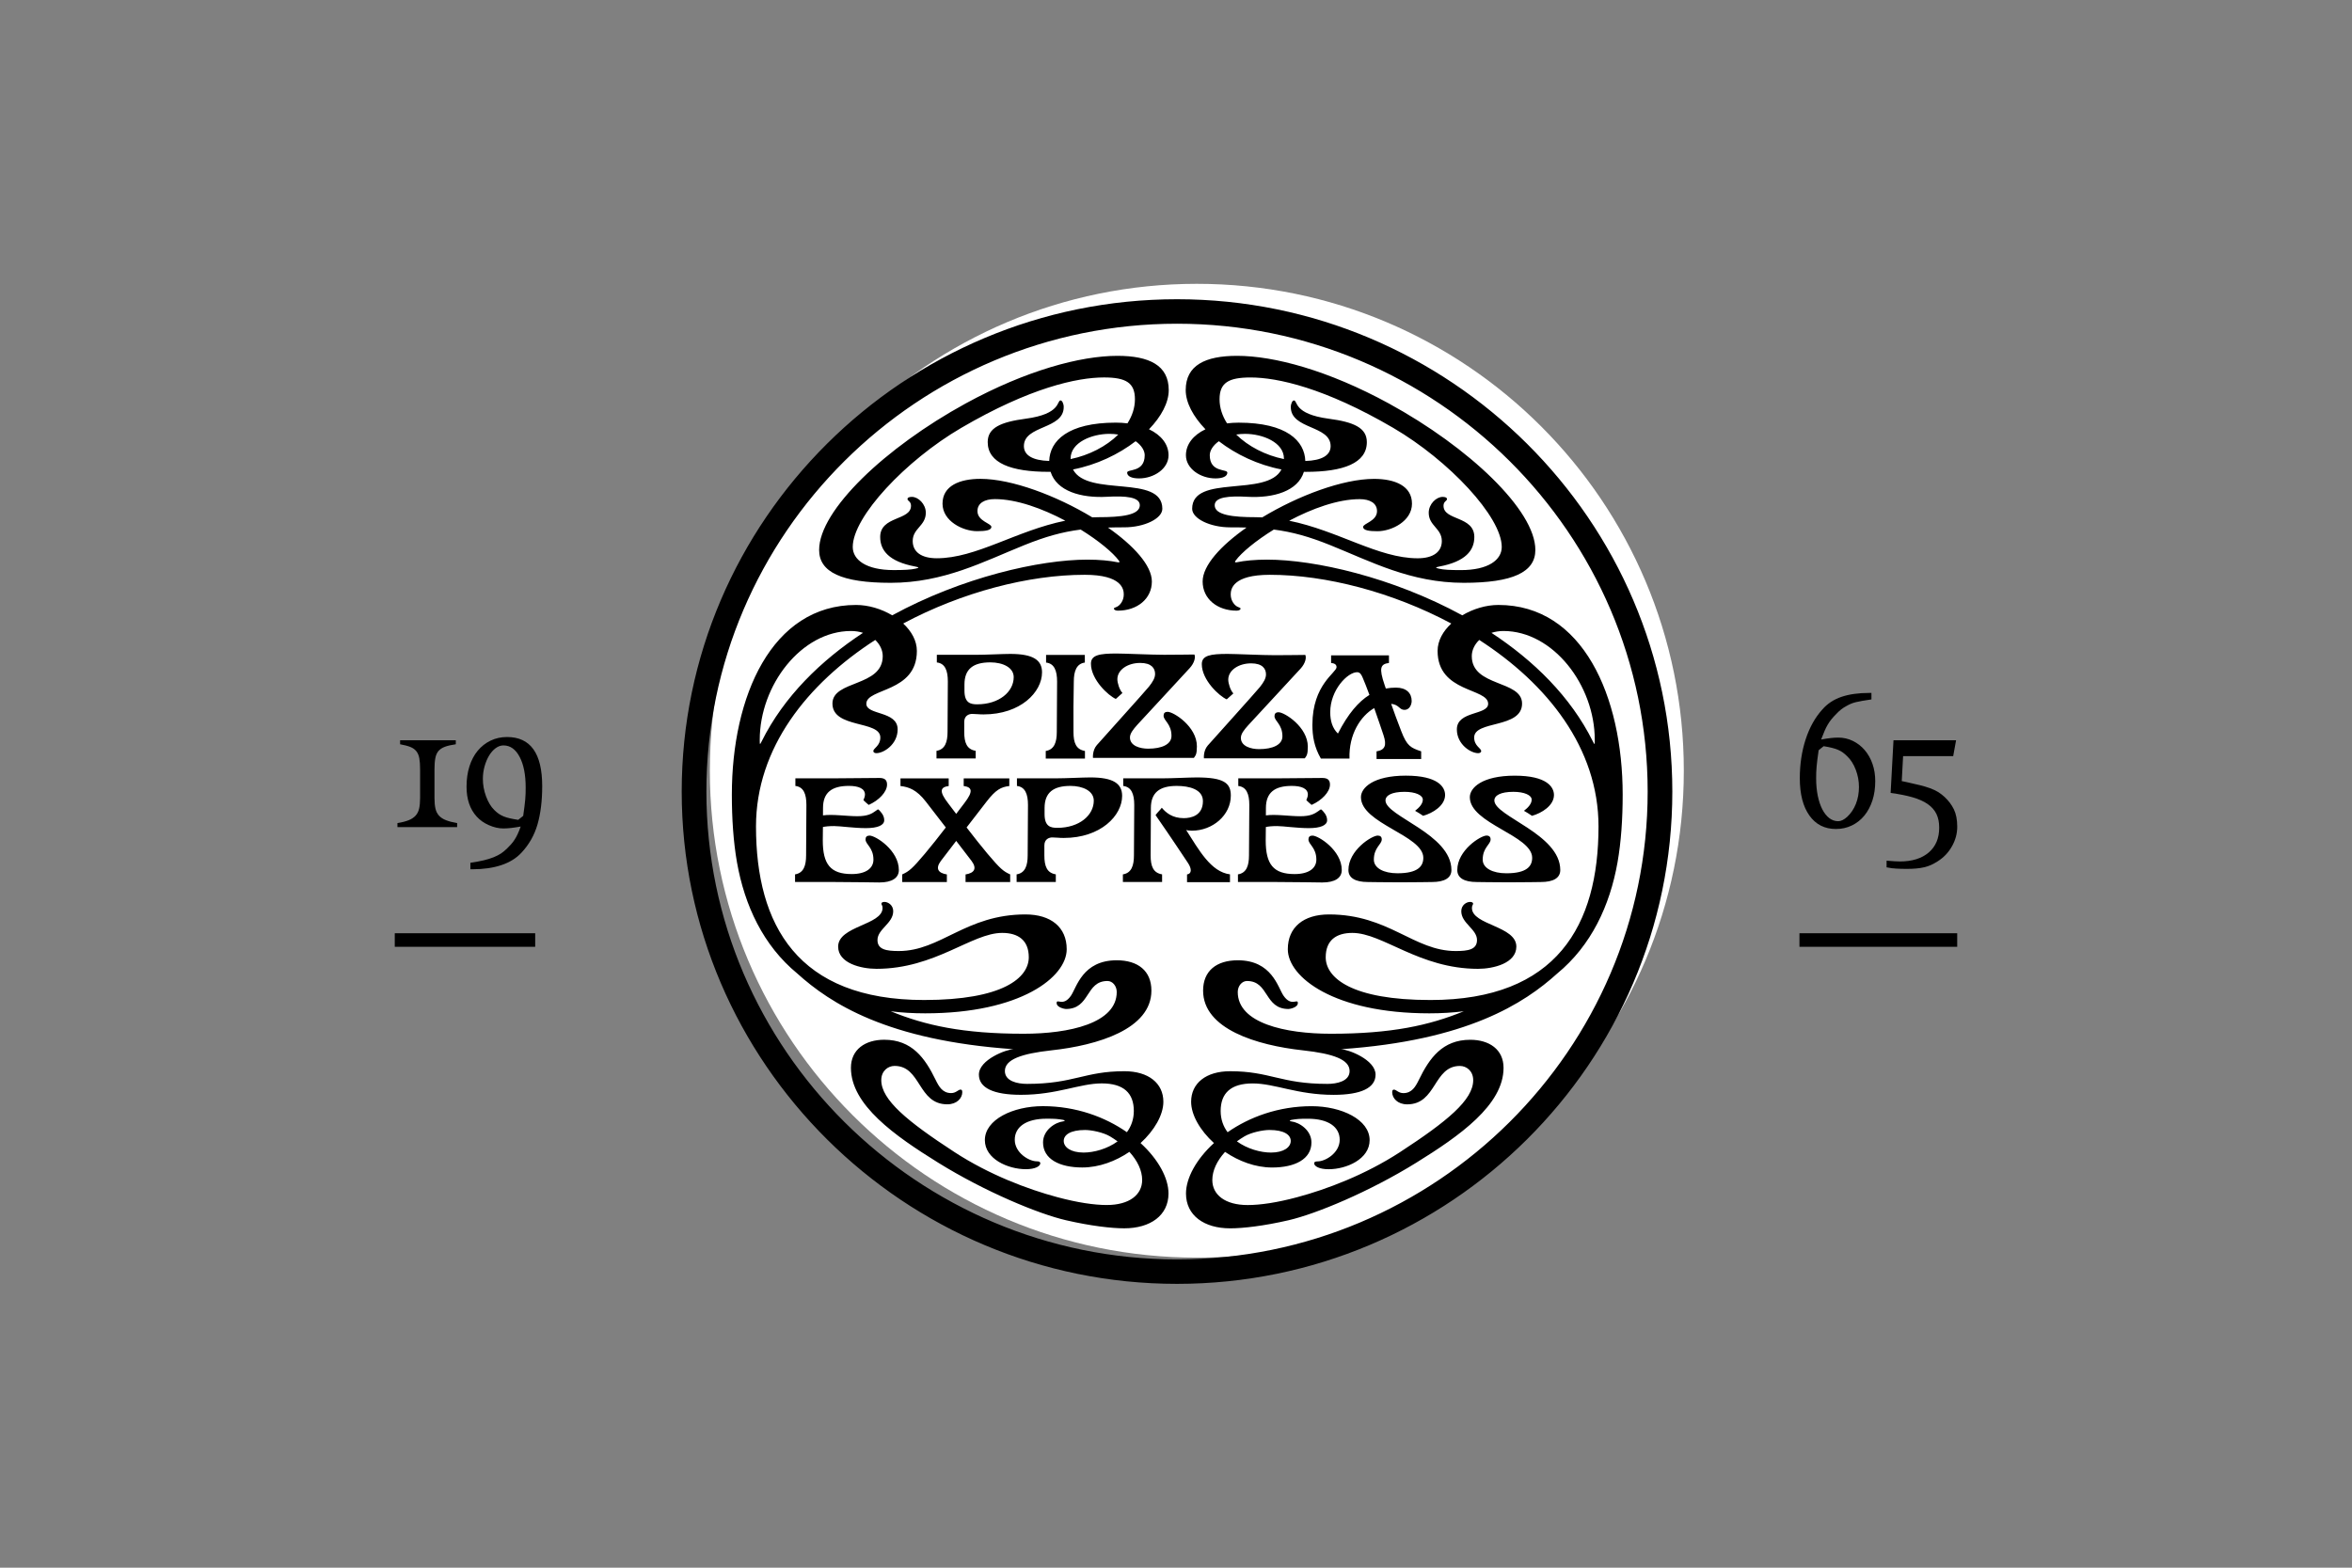 <?xml version="1.0" encoding="utf-8"?>
<!-- Generator: Adobe Illustrator 16.0.4, SVG Export Plug-In . SVG Version: 6.00 Build 0)  -->
<!DOCTYPE svg PUBLIC "-//W3C//DTD SVG 1.1//EN" "http://www.w3.org/Graphics/SVG/1.1/DTD/svg11.dtd">
<svg version="1.1" id="Layer_1" xmlns="http://www.w3.org/2000/svg" xmlns:xlink="http://www.w3.org/1999/xlink" x="0px" y="0px"
	 width="300px" height="200px" viewBox="0 0 300 200" enable-background="new 0 0 300 200" xml:space="preserve">
<rect x="0" y="0" width="300" height="200" fill="#808080" stroke="none"/>
<g>
	<path fill="#FFFFFF" d="M152.658,160.444c34.305,0,62.114-27.812,62.114-62.118c0-34.307-27.81-62.117-62.114-62.117
		c-34.307,0-62.117,27.81-62.117,62.117C90.541,132.632,118.351,160.444,152.658,160.444"/>
	<path d="M150.131,38.175c-34.796,0-63.178,28.213-63.178,62.81c0,34.59,28.382,62.806,63.178,62.806
		c34.797,0,63.176-28.216,63.176-62.806C213.307,66.389,184.928,38.175,150.131,38.175 M150.131,160.668
		c-33.061,0-60.028-26.813-60.028-59.683c0-32.876,26.967-59.685,60.028-59.685c33.064,0,60.03,26.809,60.03,59.685
		C210.161,133.854,183.195,160.668,150.131,160.668 M145.48,145.829c1.766-1.615,2.909-3.596,2.909-5.272
		c0-2.362-1.897-3.895-4.974-3.895c-5.101,0-6.457,1.616-12.409,1.616c-1.24,0-2.832-0.345-2.832-1.641
		c0-1.465,2.076-2.212,5.955-2.641c5.902-0.641,12.734-2.717,12.734-7.616c0-2.521-1.71-3.871-4.422-3.871
		c-4.362,0-5.108,3.45-5.836,4.515c-1.003,1.466-1.828,0.305-1.828,0.938c0,0.586,1.056,0.762,1.179,0.762
		c3.124,0,2.478-3.573,5.307-3.573c0.649,0,1.179,0.641,1.179,1.402c0,3.987-6.042,5.328-11.879,5.328
		c-7.722,0-12.539-1.062-16.949-2.867c1.38,0.176,2.845,0.263,4.396,0.263c12.167,0,18.05-4.628,18.05-8.177
		c0-2.816-2.02-4.441-5.26-4.441c-7.614,0-10.813,4.669-16.156,4.669c-1.586,0-2.72-0.183-2.72-1.406
		c0-1.396,2.007-2.124,2.007-3.673c0-0.795-0.673-1.187-1.113-1.187c-0.201,0-0.392,0.066-0.392,0.213
		c0,0.204,0.146,0.193,0.146,0.562c0,2.187-5.666,2.282-5.666,4.93c0,2.12,2.915,2.831,4.895,2.831
		c7.481,0,12.153-4.582,16.027-4.582c2.034,0,3.394,0.928,3.394,3.106c0,2.625-3.294,5.455-13.358,5.455
		c-16.145,0-21.436-9.579-21.436-22.143c0-10.018,6.544-18.198,15.211-23.793c0.605,0.58,0.954,1.313,0.954,2.066
		c0,3.956-6.414,3.031-6.414,6.05c0,3.221,6.108,2.115,6.108,4.328c0,1.083-0.89,1.362-0.89,1.733c0,0.191,0.195,0.267,0.386,0.267
		c0.941,0,2.713-1.123,2.713-3.032c0-2.394-3.994-1.787-3.994-3.271c0-2.03,6.446-1.38,6.446-6.742c0-1.295-0.683-2.511-1.742-3.495
		c7.495-4.006,16.017-6.216,23.139-6.216c4.757,0,4.994,1.835,4.994,2.511c0,0.829-0.517,1.47-1.01,1.629
		c-0.136,0.042-0.233,0.09-0.245,0.163c-0.021,0.136,0.186,0.273,0.488,0.273c2.494,0,4.35-1.522,4.35-3.721
		c0-2.043-2.323-4.586-5.602-6.881c0.655-0.023,1.346-0.03,2.084-0.03c2.562,0,4.854-1.116,4.854-2.366
		c0-4.455-9.547-1.443-11.394-5.017c3.009-0.582,5.823-1.931,7.988-3.603c0.752,0.53,1.157,1.202,1.157,1.785
		c0,2.247-2.239,1.728-2.239,2.219c0,0.494,0.623,0.741,1.514,0.741c1.91,0,3.767-1.24,3.767-2.955c0-1.397-0.932-2.572-2.492-3.314
		c1.569-1.626,2.516-3.401,2.516-4.995c0-3.165-2.488-4.373-6.546-4.373c-4.707,0-11.618,1.845-19.354,6.074
		c-5.131,2.811-9.8,6.218-13.188,9.549c-3.384,3.335-5.505,6.593-5.505,9.145c0,2.827,2.877,4.189,9.129,4.189
		c6.776,0,11.852-2.718,17.042-4.809c2.696-1.085,4.818-1.681,7.19-1.985c2.296,1.424,4.122,2.937,4.875,3.968
		c0.112,0.156,0.122,0.263-0.155,0.206c-1.009-0.211-2.349-0.337-3.865-0.337c-6.077,0-15.978,2.244-24.894,7.105
		c-1.373-0.818-3.029-1.323-4.61-1.323c-10.771,0-15.844,11.663-15.844,24.199c0,3.057,0.197,6.038,0.657,8.649
		c0.97,5.481,3.341,10.594,7.691,14.172c4.202,3.797,11.473,8.547,27.601,9.656c-0.885,0-4.438,1.318-4.438,3.24
		c0,1.685,1.838,2.578,5.363,2.578c4.612,0,7.501-1.457,10.312-1.457c2.789,0,4.086,1.238,4.086,3.519
		c0,1.069-0.34,1.971-0.882,2.707c-2.775-1.934-6.478-3.322-10.72-3.322c-3.811,0-7.398,1.714-7.398,4.332
		c0,2.422,2.958,3.71,5.228,3.71c1.199,0,1.846-0.38,1.846-0.765c0-0.165-0.168-0.239-0.446-0.239c-1,0-2.815-1.079-2.815-2.754
		c0-1.622,1.429-2.684,4.06-2.684c1.087,0,1.398,0.029,2.08,0.144c0.289,0.051,0.298,0.164,0.045,0.194
		c-1.054,0.128-2.577,1.13-2.577,2.691c0,2.127,2.109,3.193,5.011,3.193c2.147,0,4.256-0.803,6.004-1.992
		c1.033,1.135,1.628,2.384,1.628,3.592c0,1.871-1.621,3.189-4.516,3.189c-1.616,0-3.742-0.312-6.305-1
		c-3.765-1.007-8.679-2.859-13.109-5.745c-6.05-3.944-9.346-6.665-9.346-9.185c0-1.171,0.847-1.815,1.694-1.815
		c3.403,0,2.954,4.899,6.725,4.899c1.22,0,1.914-0.78,1.914-1.557c0-0.293-0.125-0.319-0.236-0.319
		c-0.281,0-0.566,0.444-1.185,0.444c-1.095,0-1.558-0.821-1.988-1.703c-1.349-2.772-3.015-5.102-6.551-5.102
		c-2.415,0-4.245,1.234-4.245,3.582c0,4.745,5.601,8.672,11.134,12.103c5.998,3.72,12.805,6.536,16.291,7.339
		c3.17,0.732,5.818,1.032,7.443,1.032c3.322,0,5.638-1.645,5.638-4.442C149.046,150.296,147.739,147.895,145.48,145.829
		 M136.56,58.565c-0.002-0.022-0.004-0.043-0.004-0.066c0-2.058,2.706-3.151,4.963-3.151c0.397,0,0.77,0.036,1.119,0.09
		C141.104,56.951,138.901,58.085,136.56,58.565 M119.498,71.221c-2.031,0-3.081-0.846-3.081-2.197c0-1.629,1.671-1.93,1.671-3.607
		c0-1.122-0.971-2.027-1.776-2.027c-0.328,0-0.559,0.083-0.559,0.28c0,0.251,0.447,0.275,0.447,0.853
		c0,1.918-3.931,1.274-3.931,3.986c0,1.705,1.11,3.142,4.494,3.771c0.577,0.107,0.415,0.171,0.01,0.266
		c-0.564,0.137-1.438,0.183-2.786,0.183c-3.504,0-5.218-1.302-5.218-2.952c0-3.843,6.739-11.031,13.837-15.187
		c8.74-5.114,14.779-6.436,18.202-6.436c2.829,0,3.954,0.689,3.954,2.786c0,1.082-0.349,2.118-0.955,3.07
		c-0.47-0.059-0.965-0.091-1.481-0.091c-6.113,0-8.42,2.322-8.498,4.889c-2.082-0.058-3.229-0.71-3.229-1.895
		c0-2.688,5.079-2.104,5.079-4.986c0-0.453-0.219-0.841-0.396-0.841c-0.517,0,0.115,1.728-4.456,2.333
		c-3.173,0.422-4.843,1.15-4.843,2.983c0,2.687,3.013,3.793,7.77,3.793c0.083,0,0.168-0.003,0.251-0.005
		c0.767,2.471,3.882,3.373,7.195,3.188c2.38-0.132,4.186,0.025,4.186,1.08c0,1.27-2.39,1.524-5.24,1.524
		c-0.278,0-0.554,0.006-0.826,0.019c-4.579-2.769-10.274-4.91-14.268-4.91c-2.643,0-4.831,0.883-4.831,3.165
		c0,2.231,2.6,3.51,4.399,3.51c1.017,0,1.832-0.092,1.832-0.547c0-0.449-1.775-0.728-1.775-2.015c0-1.021,0.913-1.529,2.218-1.529
		c2.783,0,6.087,1.213,8.986,2.754C129.629,67.694,124.518,71.221,119.498,71.221 M108.552,80.5c0.553,0,1.066,0.088,1.528,0.234
		c-5.37,3.532-10.082,8.118-12.935,13.858c-0.23,0.461-0.24,0.439-0.24-0.198C96.905,87.408,102.225,80.5,108.552,80.5
		 M135.68,145.558c0-0.772,0.833-1.398,2.726-1.398c0.834,0,2.317,0.308,3.169,0.81c0.343,0.204,0.667,0.421,0.975,0.644
		c-1.324,0.964-3.027,1.425-4.342,1.425C136.57,147.037,135.68,146.356,135.68,145.558 M191.124,77.178
		c-1.583,0-3.234,0.504-4.611,1.323c-8.913-4.861-18.818-7.105-24.894-7.105c-1.516,0-2.854,0.125-3.863,0.337
		c-0.275,0.057-0.268-0.05-0.158-0.206c0.752-1.031,2.578-2.544,4.878-3.968c2.369,0.304,4.493,0.9,7.192,1.985
		c5.189,2.089,10.264,4.809,17.039,4.809c6.251,0,9.129-1.362,9.129-4.189c0-2.552-2.12-5.809-5.507-9.145
		c-3.388-3.331-8.057-6.739-13.188-9.549c-7.733-4.229-14.644-6.074-19.35-6.074c-4.061,0-6.552,1.208-6.552,4.369
		c0,1.599,0.949,3.373,2.517,4.999c-1.556,0.742-2.49,1.921-2.49,3.314c0,1.714,1.86,2.955,3.765,2.955
		c0.894,0,1.517-0.247,1.517-0.737c0-0.495-2.241,0.023-2.241-2.221c0-0.585,0.406-1.257,1.16-1.787
		c2.164,1.672,4.977,3.025,7.986,3.601c-1.845,3.576-11.392,0.564-11.392,5.019c0,1.25,2.288,2.368,4.849,2.368
		c0.743,0,1.432,0.005,2.087,0.026c-3.277,2.297-5.599,4.835-5.599,6.883c0,2.199,1.853,3.721,4.346,3.721
		c0.305,0,0.513-0.138,0.488-0.271c-0.008-0.075-0.106-0.124-0.242-0.165c-0.491-0.159-1.011-0.8-1.011-1.629
		c0-0.675,0.234-2.511,4.994-2.511c7.123,0,15.642,2.209,23.141,6.216c-1.062,0.984-1.747,2.2-1.747,3.495
		c0,5.362,6.449,4.711,6.449,6.742c0,1.485-3.992,0.878-3.992,3.271c0,1.909,1.772,3.032,2.71,3.032
		c0.198,0,0.392-0.075,0.392-0.267c0-0.371-0.894-0.65-0.894-1.733c0-2.214,6.109-1.109,6.109-4.328c0-3.019-6.413-2.096-6.413-6.05
		c0-0.753,0.349-1.487,0.952-2.066c8.668,5.595,15.212,13.775,15.212,23.793c0,12.563-5.291,22.143-21.438,22.143
		c-10.062,0-13.358-2.83-13.358-5.455c0-2.179,1.358-3.106,3.395-3.106c3.875,0,8.544,4.582,16.028,4.582
		c1.975,0,4.893-0.711,4.893-2.835c0-2.647-5.665-2.739-5.665-4.926c0-0.369,0.146-0.358,0.146-0.562
		c0-0.146-0.19-0.213-0.392-0.213c-0.439,0-1.113,0.392-1.113,1.187c0,1.549,2.006,2.277,2.006,3.673
		c0,1.224-1.131,1.406-2.72,1.406c-5.344,0-8.54-4.669-16.157-4.669c-3.236,0-5.255,1.625-5.255,4.441
		c0,3.549,5.882,8.177,18.05,8.177c1.55,0,3.014-0.092,4.395-0.263c-4.413,1.805-9.229,2.867-16.951,2.867
		c-5.837,0-11.879-1.341-11.879-5.325c0-0.765,0.53-1.405,1.179-1.405c2.831,0,2.183,3.573,5.306,3.573
		c0.121,0,1.18-0.176,1.18-0.762c0-0.633-0.824,0.528-1.828-0.938c-0.728-1.064-1.471-4.515-5.836-4.515
		c-2.71,0-4.421,1.351-4.421,3.871c0,4.899,6.833,6.976,12.736,7.619c3.878,0.426,5.951,1.173,5.951,2.638
		c0,1.296-1.593,1.641-2.83,1.641c-5.954,0-7.31-1.616-12.41-1.616c-3.077,0-4.974,1.532-4.974,3.895
		c0,1.68,1.142,3.657,2.912,5.269c-2.261,2.069-3.567,4.471-3.567,6.438c0,2.798,2.313,4.442,5.636,4.442
		c1.625,0,4.277-0.3,7.444-1.032c3.486-0.803,10.291-3.619,16.288-7.339c5.533-3.431,11.137-7.357,11.137-12.106
		c0-2.348-1.828-3.578-4.248-3.578c-3.534,0-5.2,2.329-6.548,5.102c-0.432,0.882-0.894,1.703-1.984,1.703
		c-0.622,0-0.905-0.444-1.187-0.444c-0.11,0-0.238,0.026-0.238,0.319c0,0.776,0.692,1.557,1.915,1.557
		c3.772,0,3.321-4.899,6.728-4.899c0.842,0,1.691,0.645,1.691,1.815c0,2.52-3.296,5.24-9.346,9.185
		c-4.431,2.886-9.341,4.738-13.109,5.745c-2.56,0.688-4.688,1-6.31,1c-2.889,0-4.511-1.318-4.511-3.189
		c0-1.208,0.596-2.457,1.625-3.592c1.751,1.189,3.86,1.992,6.006,1.992c2.903,0,5.013-1.066,5.013-3.193
		c0-1.564-1.523-2.563-2.578-2.691c-0.252-0.03-0.241-0.144,0.048-0.194c0.678-0.114,0.989-0.144,2.076-0.144
		c2.634,0,4.058,1.062,4.058,2.684c0,1.67-1.812,2.758-2.812,2.758c-0.277,0-0.447,0.07-0.447,0.235c0,0.385,0.648,0.765,1.85,0.765
		c2.271,0,5.227-1.288,5.227-3.71c0-2.618-3.585-4.332-7.401-4.332c-4.237,0-7.938,1.389-10.715,3.322
		c-0.546-0.736-0.886-1.638-0.886-2.707c0-2.28,1.3-3.519,4.09-3.519c2.809,0,5.698,1.457,10.309,1.457
		c3.526,0,5.36-0.894,5.36-2.578c0-1.922-3.547-3.244-4.434-3.244c16.127-1.103,23.399-5.855,27.6-9.652
		c4.351-3.578,6.724-8.69,7.693-14.172c0.461-2.611,0.66-5.588,0.66-8.649C206.973,88.841,201.896,77.178,191.124,77.178
		 M157.679,55.436c0.352-0.052,0.725-0.086,1.125-0.086c2.255,0,4.962,1.092,4.962,3.149c0,0.021-0.005,0.044-0.005,0.066
		C161.418,58.087,159.217,56.951,157.679,55.436 M160.176,65.982c-2.852,0-5.24-0.252-5.24-1.522c0-1.055,1.802-1.211,4.186-1.08
		c3.314,0.184,6.428-0.716,7.192-3.188c0.088,0.002,0.172,0.005,0.257,0.005c4.753,0,7.771-1.106,7.771-3.793
		c0-1.833-1.673-2.562-4.845-2.983c-4.574-0.605-3.94-2.333-4.46-2.333c-0.177,0-0.393,0.388-0.393,0.841
		c0,2.882,5.079,2.298,5.079,4.986c0,1.185-1.149,1.837-3.229,1.895c-0.081-2.567-2.388-4.889-8.503-4.889
		c-0.513,0-1.007,0.032-1.479,0.091c-0.604-0.952-0.956-1.988-0.956-3.07c0-2.096,1.125-2.786,3.955-2.786
		c3.424,0,9.463,1.321,18.204,6.434c7.096,4.155,13.835,11.346,13.835,15.189c0,1.652-1.711,2.952-5.216,2.952
		c-1.348,0-2.223-0.045-2.786-0.18c-0.407-0.099-0.568-0.161,0.008-0.269c3.383-0.631,4.496-2.066,4.496-3.771
		c0-2.712-3.929-2.068-3.929-3.986c0-0.578,0.442-0.602,0.442-0.853c0-0.197-0.23-0.28-0.56-0.28c-0.803,0-1.769,0.906-1.769,2.025
		c0,1.675,1.67,1.979,1.67,3.61c0,1.346-1.056,2.196-3.084,2.196c-5.021,0-10.132-3.528-16.384-4.792
		c2.9-1.54,6.204-2.752,8.986-2.752c1.308,0,2.216,0.508,2.216,1.529c0,1.287-1.771,1.565-1.771,2.015
		c0,0.453,0.815,0.547,1.834,0.547c1.798,0,4.397-1.279,4.397-3.512c0-2.279-2.189-3.165-4.833-3.165
		c-3.995,0-9.686,2.145-14.268,4.912C160.726,65.99,160.45,65.982,160.176,65.982 M203.175,94.593
		c-2.856-5.74-7.565-10.326-12.938-13.857c0.461-0.148,0.978-0.236,1.53-0.236c6.327,0,11.648,6.908,11.648,13.895
		C203.416,95.032,203.402,95.054,203.175,94.593 M161.912,144.159c1.893,0,2.724,0.626,2.724,1.398c0,0.799-0.889,1.483-2.522,1.483
		c-1.314,0-3.021-0.465-4.347-1.429c0.308-0.223,0.634-0.439,0.978-0.644C159.598,144.467,161.081,144.159,161.912,144.159
		 M133.385,95.807c1.101-0.175,1.41-1.135,1.41-2.423l0.038-6.435c0-1.394-0.363-2.306-1.405-2.421v-0.975h4.942l0.003,0.975
		c-1.078,0.144-1.408,1.131-1.408,2.421l-0.045,3.238l0.004,3.197c0,1.389,0.329,2.233,1.463,2.421v0.972h-5L133.385,95.807z
		 M168.478,96.773h3.651c-0.1-3.089,1.409-5.426,3.153-6.438c0.512,1.455,0.985,2.849,1.189,3.468
		c0.418,1.265,0.209,1.876-0.894,2.053l0.004,0.974h5.69v-0.979c-1.348-0.45-1.812-0.683-2.537-2.56
		c-0.524-1.354-0.935-2.475-1.293-3.498c1.028,0.103,1.033,0.77,1.703,0.77c0.622,0,0.915-0.641,0.915-1.143
		c0-0.99-0.677-1.696-2.003-1.696c-0.442,0-0.872,0.038-1.293,0.116c-0.051-0.149-0.103-0.296-0.153-0.446
		c-0.755-2.208-0.524-2.67,0.553-2.818l-0.003-0.971h-7.379v0.973c0.365,0.039,0.695,0.148,0.695,0.535
		c0,0.71-3.08,2.206-3.08,7.352C167.397,93.883,167.613,95.274,168.478,96.773 M173.103,85.757c0.414,0,0.572,0.392,0.714,0.71
		c0.231,0.529,0.535,1.316,0.857,2.185c-1.391,0.86-2.725,2.398-4.021,4.932c-0.706-0.681-0.98-1.626-0.98-2.72
		C169.672,88.014,171.891,85.757,173.103,85.757 M123.158,111.558c1.101-0.177,1.5-0.733,0.766-1.723
		c-0.254-0.34-1.034-1.357-1.959-2.555c-0.922,1.197-1.702,2.215-1.957,2.555c-0.733,0.989-0.333,1.546,0.767,1.723l-0.002,0.97
		h-5.692v-0.975c0.871-0.388,1.281-0.732,2.891-2.641c0.807-0.954,1.765-2.175,2.668-3.347c-1.027-1.332-2.023-2.614-2.539-3.288
		c-1.185-1.538-2.201-1.883-3.244-1.997v-0.976h6.15l0.003,0.972c-1.077,0.148-1.254,0.665-0.09,2.18
		c0.29,0.378,0.647,0.851,1.044,1.374c0.399-0.523,0.756-0.996,1.046-1.374c1.164-1.515,0.986-2.032-0.09-2.18l0.004-0.972h5.816
		v0.976c-1.042,0.114-1.725,0.459-2.91,1.997c-0.516,0.674-1.512,1.956-2.539,3.288c0.903,1.172,1.862,2.393,2.666,3.347
		c1.613,1.908,2.022,2.253,2.892,2.641l0.003,0.975h-5.693L123.158,111.558z M134.216,106.836c0.449,0,0.856,0.067,1.458,0.067
		c4.734,0,7.456-2.857,7.456-5.365c0-1.568-1.118-2.357-4.052-2.357c-0.956,0-3.095,0.116-4.422,0.116h-4.943v0.973
		c1.043,0.117,1.407,1.032,1.407,2.421l-0.039,6.435c0,1.292-0.31,2.248-1.413,2.424l0.003,0.97h4.999v-0.974
		c-1.132-0.183-1.46-1.029-1.46-2.42v-1.269C133.208,107.02,133.858,106.836,134.216,106.836 M133.237,103.083
		c0-1.963,1.107-2.82,3.295-2.82c1.588,0,2.981,0.64,2.981,1.885c0,1.872-1.861,3.465-4.649,3.465c-0.829,0-1.627-0.146-1.627-1.739
		V103.083z M151.41,111.558c0.611-0.092,0.618-0.719,0.099-1.491c-0.528-0.779-2.078-3.148-4.117-6.078
		c0.299-0.41,0.558-0.616,0.798-0.941c0.516,0.622,1.34,1.329,2.802,1.329c0.908,0,2.442-0.304,2.442-2.172
		c0-1.513-1.758-1.941-3.342-1.941c-2.186,0-3.296,0.854-3.296,2.82l-0.013,2.779l-0.018,3.267c0,1.388,0.329,2.229,1.46,2.417
		l0.002,0.974h-5l-0.003-0.97c1.101-0.176,1.411-1.128,1.411-2.421l0.039-6.438c0-1.392-0.362-2.304-1.406-2.421v-0.973h4.944
		c1.325,0,3.463-0.116,4.423-0.116c3.475,0,4.357,0.714,4.357,2.313c0,2.516-2.329,4.481-4.969,4.481
		c-0.382,0-0.601-0.048-0.726-0.084c1.637,2.557,3.149,5.344,5.588,5.654v0.999h-5.478V111.558z M180.496,103.441
		c0.553-0.424,0.985-0.911,0.985-1.424c0-0.575-0.941-0.999-2.333-0.999c-1.644,0-2.427,0.469-2.427,1.105
		c0,2.018,8.41,4.272,8.41,8.872c0,1.016-0.885,1.531-2.489,1.531c-0.981,0-1.366,0.037-4.08,0.037
		c-2.713,0-3.098-0.037-4.078-0.037c-1.609,0-2.491-0.516-2.491-1.531c0-2.515,2.974-4.394,3.735-4.394
		c0.345,0,0.517,0.168,0.517,0.486c0,0.655-1.008,1.025-1.008,2.585c0,1.077,1.261,1.737,3.015,1.737
		c2.607,0,3.295-0.901,3.295-1.975c0-2.871-7.957-4.357-7.957-7.737c0-1.191,1.563-2.743,5.731-2.743
		c4.126,0,5.002,1.468,5.002,2.469c0,1.348-1.561,2.313-2.801,2.655C181.111,103.818,180.902,103.654,180.496,103.441
		 M151.757,85.225c-0.82,0.911-6.166,6.658-6.681,7.229c-0.555,0.619-0.949,1.127-0.949,1.63c0,1.072,1.287,1.43,2.324,1.43
		c1.736,0,2.973-0.551,2.973-1.626c0-1.563-1.007-1.929-1.007-2.587c0-0.318,0.172-0.489,0.514-0.489
		c0.762,0,3.734,1.88,3.734,4.395c0,1.018-0.153,1.155-0.384,1.481h-12.87c0,0-0.1-0.945,0.491-1.63
		c0.499-0.58,6.154-6.835,6.646-7.456c0.489-0.619,0.784-1.106,0.784-1.627c0-0.716-0.454-1.4-1.896-1.4
		c-1.603,0-2.914,0.877-2.914,2.082c0,0.457,0.262,1.354,0.649,1.752c-0.283,0.252-0.551,0.485-0.846,0.758
		c-0.917-0.392-3.174-2.443-3.174-4.493c0-1.108,1.079-1.301,3.274-1.301c1.048,0,4.421,0.161,6.059,0.161
		c1.635,0,3.468-0.034,3.865-0.034C152.512,83.86,152.348,84.574,151.757,85.225 M165.907,85.282
		c-0.824,0.908-6.166,6.654-6.683,7.228c-0.558,0.617-0.949,1.127-0.949,1.626c0,1.074,1.29,1.436,2.326,1.436
		c1.735,0,2.973-0.558,2.973-1.629c0-1.563-1.01-1.93-1.01-2.587c0-0.318,0.171-0.49,0.516-0.49c0.762,0,3.735,1.882,3.735,4.397
		c0,1.018-0.157,1.152-0.385,1.479h-12.867c0,0-0.104-0.945,0.486-1.629c0.502-0.578,6.152-6.836,6.647-7.455
		c0.49-0.619,0.783-1.106,0.783-1.628c0-0.716-0.454-1.402-1.894-1.402c-1.604,0-2.919,0.88-2.919,2.083
		c0,0.459,0.268,1.355,0.651,1.753c-0.285,0.249-0.553,0.485-0.846,0.757c-0.919-0.392-3.179-2.445-3.179-4.494
		c0-1.106,1.085-1.304,3.277-1.304c1.048,0,4.421,0.164,6.058,0.164c1.641,0,3.472-0.034,3.867-0.034
		C166.658,83.914,166.497,84.628,165.907,85.282 M189.61,106.599c0.346,0,0.517,0.172,0.517,0.49c0,0.66-1.007,1.025-1.007,2.585
		c0,1.077,1.267,1.737,3.018,1.737c2.607,0,3.292-0.901,3.292-1.975c0-2.871-7.953-4.357-7.953-7.734c0-1.194,1.56-2.745,5.73-2.745
		c4.127,0,5.002,1.467,5.002,2.467c0,1.344-1.56,2.313-2.801,2.655c-0.411-0.262-0.619-0.426-1.026-0.639
		c0.558-0.424,0.985-0.915,0.985-1.42c0-0.579-0.941-1.003-2.333-1.003c-1.644,0-2.427,0.469-2.427,1.105
		c0,2.021,8.407,4.272,8.407,8.872c0,1.019-0.882,1.531-2.482,1.531c-0.985,0-1.369,0.037-4.084,0.037
		c-2.713,0-3.098-0.037-4.083-0.037c-1.6,0-2.486-0.513-2.486-1.531C185.879,108.481,188.854,106.599,189.61,106.599
		 M132.912,85.776c0-1.563-1.117-2.352-4.053-2.352c-0.957,0-3.093,0.115-4.423,0.115h-4.942v0.974
		c1.044,0.115,1.404,1.028,1.404,2.418l-0.037,6.436c0,1.288-0.309,2.248-1.412,2.424l0.003,0.971h5l-0.004-0.973
		c-1.13-0.19-1.459-1.031-1.459-2.422V92.1c0-0.84,0.651-1.022,1.005-1.022c0.454,0,0.857,0.064,1.461,0.064
		C130.19,91.142,132.912,88.29,132.912,85.776 M124.646,89.854c-0.827,0-1.628-0.148-1.628-1.74v-0.792
		c0-1.965,1.108-2.82,3.299-2.82c1.585,0,2.982,0.647,2.982,1.886C129.299,88.258,127.434,89.854,124.646,89.854 M162.89,99.297
		c1.325,0,4.808-0.048,5.768-0.048c0.686,0,0.981,0.26,0.981,0.847c0,0.944-1.048,2.016-2.344,2.591
		c-0.245-0.216-0.454-0.377-0.67-0.604c0.08-0.216,0.194-0.458,0.194-0.718c0-0.763-0.816-1.102-2.055-1.102
		c-2.186,0-3.296,0.854-3.296,2.82l-0.003,0.941c1.219-0.173,3.017,0.109,4.376,0.109c1.348,0,1.863-0.333,2.369-0.692
		c0.212-0.156,0.271-0.248,0.392-0.113c0.212,0.228,0.673,0.66,0.673,1.312c0,0.647-0.834,1.01-2.34,1.01
		c-1.505,0-3.273-0.263-4.042-0.263c-0.689,0-1.132,0.055-1.432,0.121l-0.005,0.358l-0.014,1.348c0,3.051,0.981,4.296,3.685,4.296
		c1.841,0,2.775-0.759,2.775-1.836c0-1.56-1.007-1.925-1.007-2.585c0-0.318,0.168-0.486,0.512-0.486
		c0.767,0,3.736,1.879,3.736,4.394c0,1.019-0.887,1.586-2.487,1.586c-0.984,0-3.039-0.059-5.753-0.059h-4.999l-0.003-0.974
		c1.102-0.176,1.409-1.132,1.409-2.424l0.041-6.435c0-1.392-0.363-2.304-1.406-2.417v-0.977H162.89z M101.409,111.55
		c1.101-0.176,1.41-1.132,1.41-2.424l0.038-6.435c0-1.392-0.36-2.304-1.405-2.421v-0.973h4.944c1.328,0,4.809-0.048,5.767-0.048
		c0.687,0,0.98,0.26,0.98,0.849c0,0.942-1.045,2.015-2.339,2.59c-0.246-0.216-0.459-0.377-0.673-0.604
		c0.082-0.216,0.196-0.458,0.196-0.718c0-0.763-0.817-1.104-2.055-1.104c-2.188,0-3.296,0.855-3.296,2.821l-0.004,0.941
		c1.221-0.173,3.019,0.106,4.375,0.106c1.35,0,1.866-0.326,2.369-0.692c0.215-0.15,0.27-0.245,0.393-0.11
		c0.21,0.228,0.675,0.66,0.675,1.312c0,0.647-0.834,1.01-2.342,1.01c-1.505,0-3.274-0.263-4.044-0.263
		c-0.687,0-1.13,0.055-1.433,0.121l-0.004,0.354l-0.014,1.352c0,3.051,0.985,4.296,3.685,4.296c1.843,0,2.776-0.759,2.776-1.836
		c0-1.56-1.007-1.925-1.007-2.585c0-0.318,0.17-0.486,0.516-0.486c0.763,0,3.733,1.875,3.733,4.394c0,1.016-0.885,1.586-2.488,1.586
		c-0.984,0-3.036-0.059-5.752-0.059h-4.999L101.409,111.55z"/>
	<path d="M58.309,105.519v-0.513c-0.571-0.095-1.044-0.22-1.419-0.366c-0.375-0.146-0.673-0.341-0.895-0.583
		c-0.22-0.241-0.371-0.541-0.452-0.899c-0.083-0.355-0.124-0.803-0.124-1.341v-3.676c0-0.583,0.037-1.061,0.111-1.437
		c0.073-0.373,0.208-0.673,0.402-0.9c0.198-0.227,0.472-0.405,0.822-0.536c0.35-0.129,0.812-0.234,1.383-0.317v-0.51h-7.103v0.51
		c0.541,0.098,0.972,0.211,1.3,0.341c0.326,0.131,0.583,0.313,0.771,0.548c0.188,0.236,0.314,0.537,0.379,0.902
		c0.065,0.365,0.099,0.831,0.099,1.399v3.676c0,0.538-0.042,0.985-0.124,1.341c-0.081,0.358-0.232,0.658-0.451,0.899
		c-0.222,0.242-0.516,0.437-0.881,0.583c-0.367,0.146-0.846,0.271-1.433,0.366v0.513H58.309z M67.039,101.256
		c-0.007,0.246-0.024,0.501-0.048,0.77c-0.025,0.267-0.057,0.563-0.098,0.885c-0.041,0.327-0.093,0.715-0.159,1.173l-0.635,0.509
		c-0.41-0.062-0.76-0.128-1.054-0.194c-0.295-0.065-0.56-0.146-0.798-0.241c-0.236-0.1-0.447-0.213-0.635-0.341
		c-0.188-0.132-0.381-0.293-0.576-0.49c-0.425-0.422-0.77-0.996-1.04-1.729c-0.271-0.729-0.405-1.474-0.405-2.237
		c0-0.553,0.075-1.087,0.221-1.606c0.146-0.52,0.338-0.975,0.576-1.365C62.623,96,62.9,95.686,63.219,95.45
		c0.318-0.234,0.649-0.353,0.991-0.353c0.866,0,1.555,0.487,2.068,1.46c0.517,0.976,0.772,2.282,0.772,3.921
		C67.051,100.753,67.048,101.014,67.039,101.256 M64.676,94.026c-0.766,0-1.469,0.154-2.105,0.463
		c-0.638,0.308-1.185,0.739-1.641,1.29c-0.457,0.552-0.807,1.217-1.054,1.997c-0.245,0.778-0.367,1.639-0.367,2.58
		c0,1.607,0.433,2.881,1.297,3.823c0.41,0.454,0.927,0.819,1.557,1.094c0.628,0.278,1.245,0.418,1.848,0.418
		c0.293,0,0.625-0.022,0.992-0.062c0.368-0.044,0.771-0.102,1.212-0.183c-0.131,0.374-0.262,0.699-0.393,0.974
		c-0.131,0.275-0.264,0.521-0.403,0.729c-0.138,0.212-0.287,0.402-0.44,0.574c-0.156,0.169-0.322,0.344-0.502,0.52
		c-0.246,0.246-0.502,0.454-0.77,0.639c-0.27,0.175-0.585,0.336-0.944,0.482c-0.359,0.146-0.78,0.274-1.262,0.392
		c-0.481,0.113-1.048,0.22-1.702,0.315v0.827h0.271c1.387,0,2.607-0.176,3.661-0.523c1.052-0.348,1.905-0.871,2.559-1.567
		c0.98-1.04,1.67-2.249,2.069-3.629c0.399-1.381,0.6-3.01,0.6-4.894C69.157,96.111,67.663,94.026,64.676,94.026"/>
	<path d="M236.719,102.56c-0.264,0.658-0.631,1.204-1.103,1.644c-0.411,0.374-0.791,0.562-1.15,0.562
		c-0.425,0-0.81-0.137-1.153-0.403c-0.34-0.268-0.633-0.642-0.879-1.117c-0.246-0.483-0.438-1.058-0.578-1.732
		c-0.136-0.671-0.206-1.416-0.206-2.228c0-0.258,0.005-0.51,0.012-0.753c0.007-0.244,0.026-0.5,0.051-0.768
		c0.021-0.268,0.056-0.563,0.096-0.888c0.04-0.326,0.095-0.715,0.161-1.168l0.637-0.513c0.406,0.066,0.759,0.133,1.051,0.207
		c0.293,0.073,0.557,0.16,0.784,0.257c0.227,0.097,0.432,0.209,0.611,0.341c0.18,0.13,0.367,0.291,0.564,0.486
		c0.457,0.438,0.819,1.01,1.087,1.717c0.271,0.705,0.407,1.44,0.407,2.203C237.11,101.183,236.979,101.9,236.719,102.56
		 M238.835,97.446c-0.234-0.673-0.568-1.258-0.993-1.753c-0.421-0.494-0.926-0.883-1.505-1.168
		c-0.578-0.283-1.204-0.425-1.871-0.425c-0.296,0-0.622,0.021-0.981,0.06c-0.358,0.041-0.758,0.101-1.197,0.184
		c0.162-0.422,0.307-0.788,0.439-1.097c0.129-0.308,0.271-0.583,0.417-0.827c0.146-0.245,0.305-0.472,0.477-0.683
		c0.172-0.209,0.374-0.429,0.601-0.656c0.406-0.438,0.831-0.77,1.274-0.999c0.193-0.113,0.385-0.211,0.575-0.293
		c0.187-0.081,0.398-0.147,0.633-0.207c0.239-0.057,0.517-0.112,0.835-0.17c0.319-0.057,0.707-0.116,1.165-0.182v-0.829h-0.271
		c-1.388,0-2.57,0.167-3.552,0.5c-0.978,0.333-1.787,0.866-2.424,1.594c-0.93,1.022-1.645,2.297-2.143,3.823
		c-0.498,1.524-0.747,3.181-0.747,4.965c0,2.03,0.41,3.616,1.227,4.762c0.813,1.143,1.94,1.714,3.377,1.714
		c0.735,0,1.413-0.149,2.035-0.45c0.619-0.3,1.15-0.718,1.59-1.253c0.439-0.534,0.783-1.175,1.029-1.922
		c0.245-0.748,0.365-1.576,0.365-2.485C239.189,98.854,239.073,98.119,238.835,97.446 M249.221,103.256
		c-0.286-0.586-0.686-1.114-1.191-1.586c-0.26-0.242-0.538-0.451-0.831-0.634c-0.293-0.177-0.63-0.334-1.003-0.473
		c-0.377-0.137-0.81-0.269-1.3-0.391c-0.487-0.122-1.066-0.255-1.736-0.401l-0.589-0.122l0.172-3.189h6.39l0.367-2.02h-7.983
		l-0.366,6.72c1.094,0.146,2.031,0.333,2.816,0.56c0.783,0.228,1.424,0.517,1.922,0.864c0.498,0.349,0.863,0.766,1.103,1.253
		c0.238,0.487,0.354,1.073,0.354,1.754c0,1.348-0.442,2.402-1.332,3.164c-0.894,0.762-2.121,1.146-3.688,1.146
		c-0.18,0-0.406-0.012-0.685-0.026c-0.278-0.019-0.612-0.041-1.004-0.073v0.85c0.261,0.052,0.487,0.088,0.686,0.113
		c0.194,0.022,0.384,0.037,0.563,0.048c0.18,0.007,0.378,0.015,0.586,0.025c0.213,0.008,0.458,0.012,0.736,0.012
		c0.458,0,0.864-0.019,1.223-0.052c0.359-0.029,0.696-0.084,1.004-0.157c0.311-0.073,0.601-0.168,0.871-0.29
		c0.271-0.124,0.542-0.274,0.82-0.449c0.784-0.488,1.399-1.132,1.846-1.927c0.451-0.795,0.678-1.63,0.678-2.505
		C249.648,104.577,249.502,103.838,249.221,103.256"/>
	<rect x="229.522" y="119.06" width="20.122" height="1.729"/>
	<rect x="50.352" y="119.06" width="17.912" height="1.729"/>
</g>
</svg>

